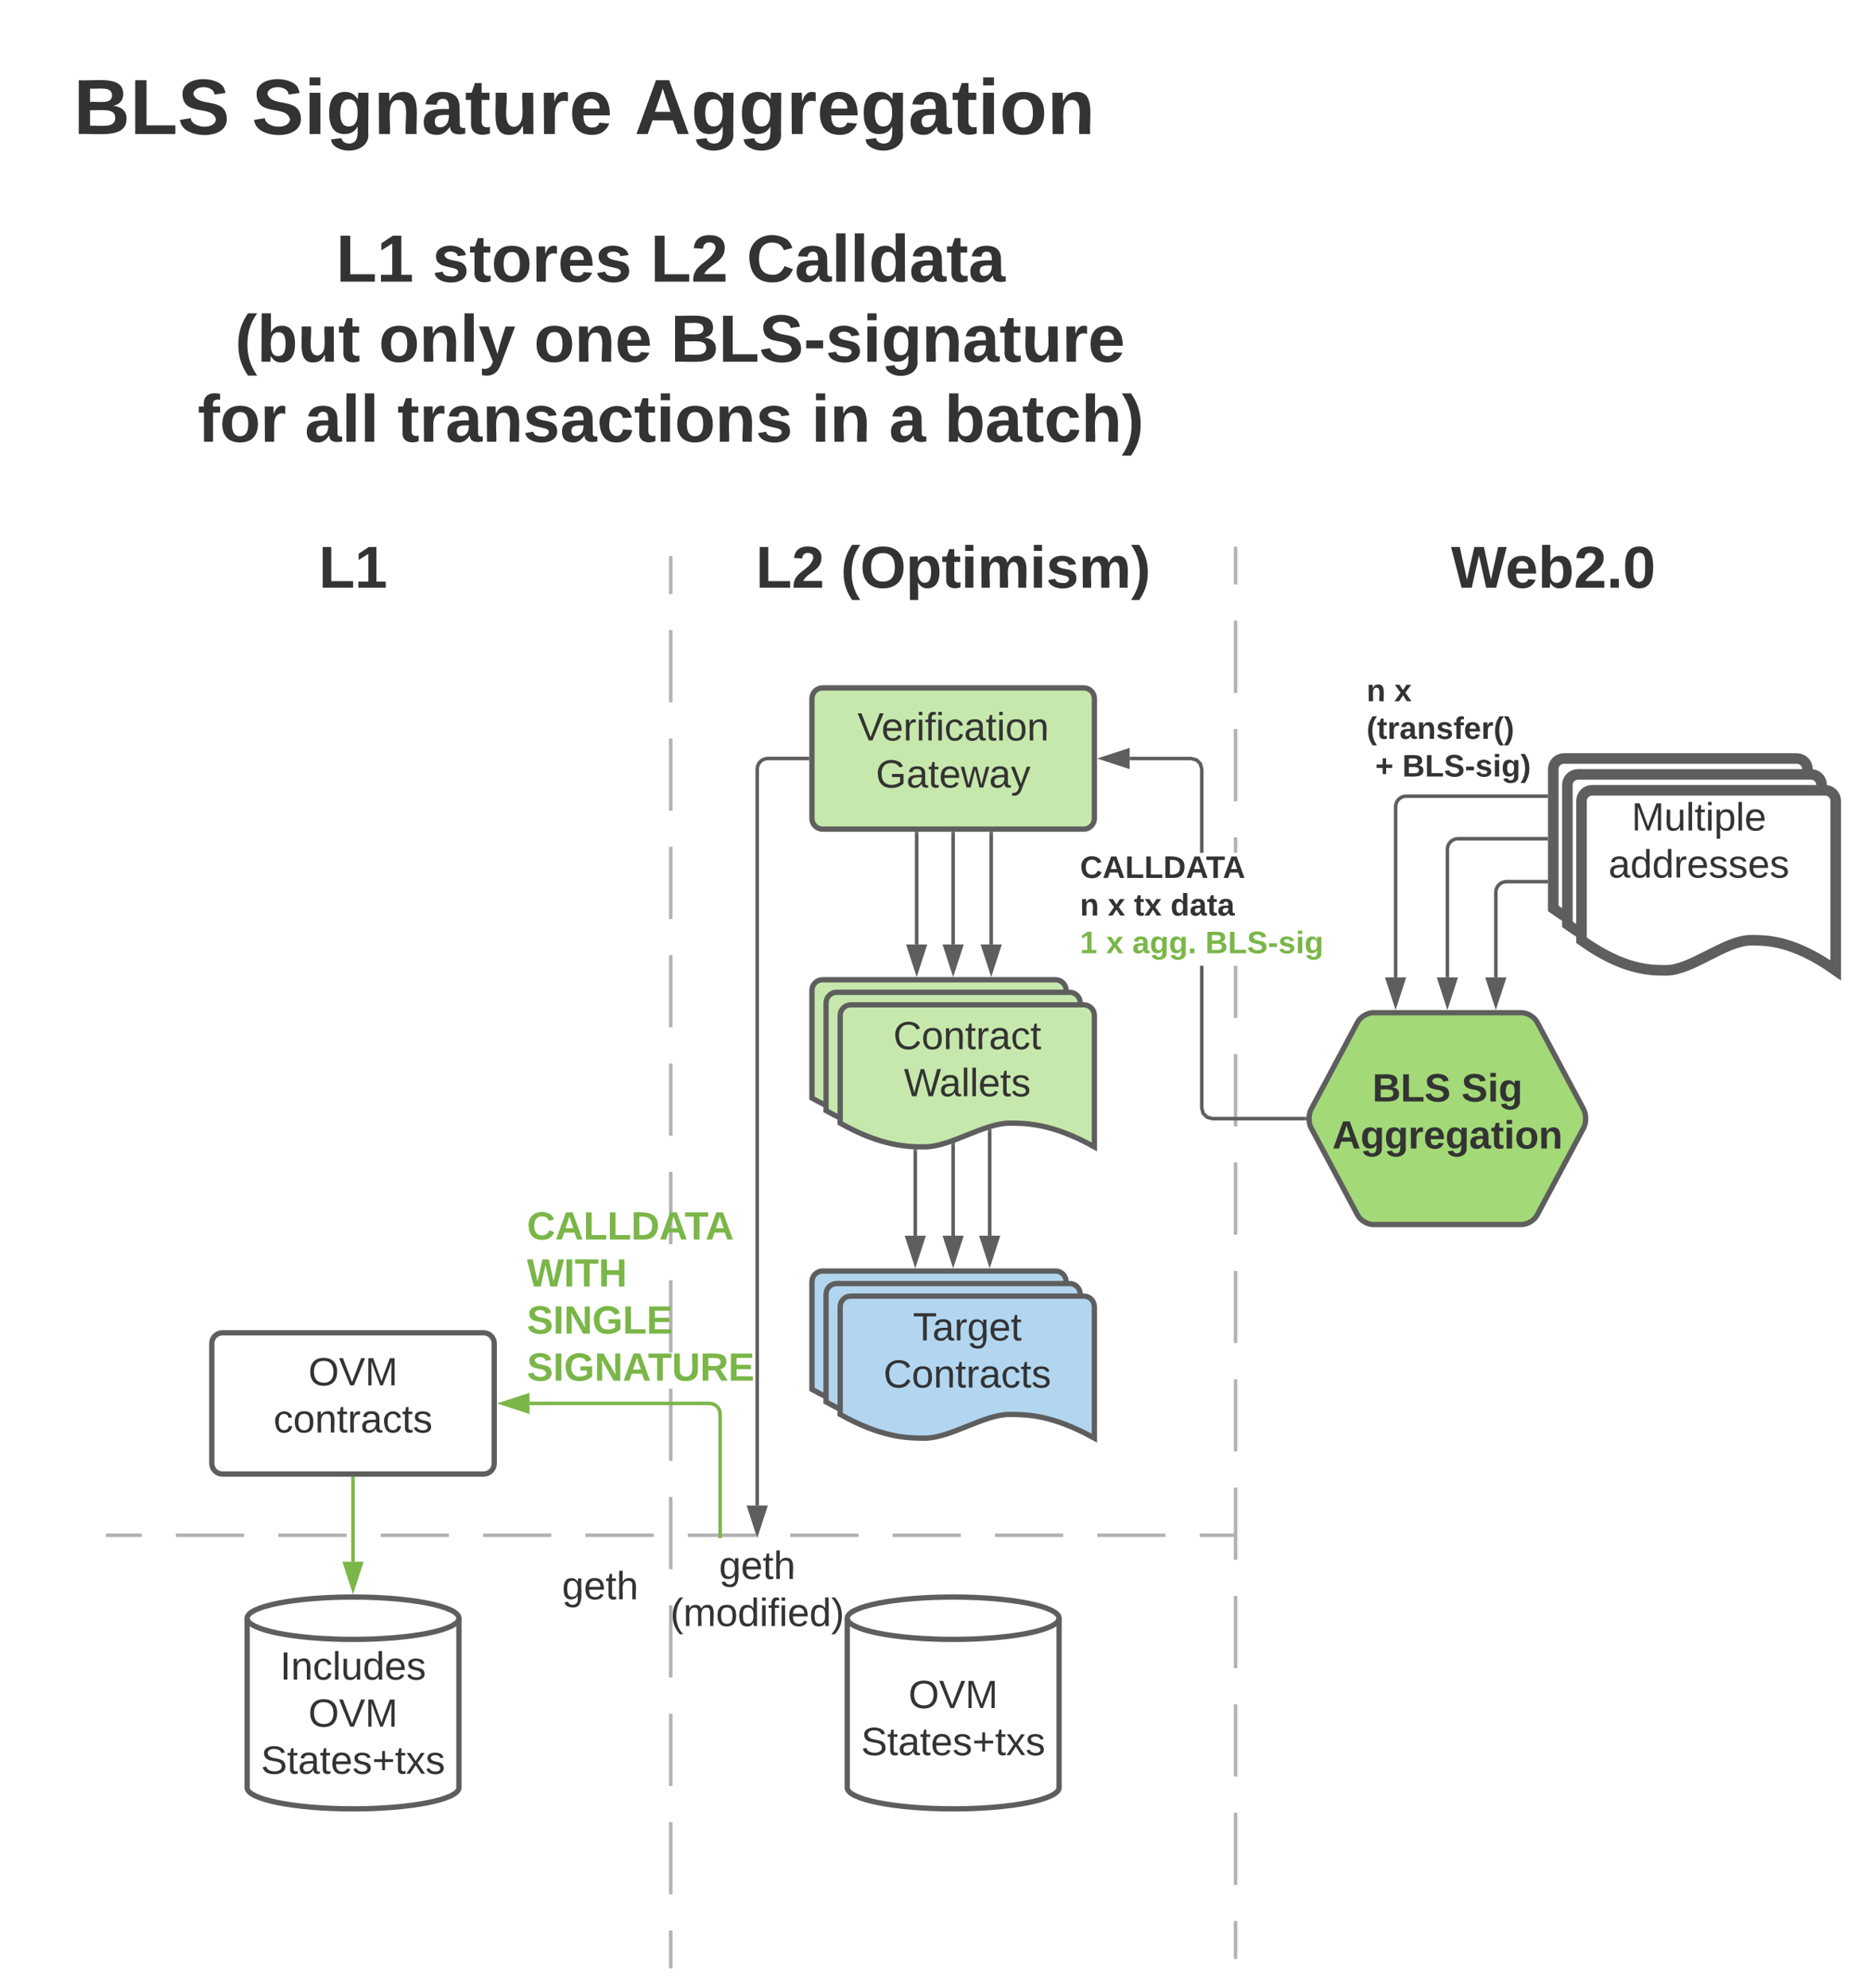 <svg xmlns="http://www.w3.org/2000/svg" xmlns:xlink="http://www.w3.org/1999/xlink" xmlns:lucid="lucid" width="1060" height="1126"><g transform="translate(20 20)" lucid:page-tab-id="0_0"><path d="M0 0h1870.87v1322.83H0z" fill="#fff"/><path d="M860 415.67c0-3.32 2.7-6 6-6h132c3.3 0 6 2.68 6 6v96c-24.05-17.04-39.02-17.04-48.1-17.04-14.4 0-33.55 17.04-47.95 17.04-8.93 0-24.05 0-47.95-17.04z" stroke="#5e5e5e" stroke-width="6" fill="#fff"/><path d="M868 424.67c0-3.32 2.7-6 6-6h132c3.3 0 6 2.68 6 6v96c-24.05-17.04-39.02-17.04-48.1-17.04-14.4 0-33.55 17.04-47.95 17.04-8.93 0-24.05 0-47.95-17.04z" stroke="#5e5e5e" stroke-width="6" fill="#fff"/><path d="M876 433.67c0-3.32 2.7-6 6-6h132c3.3 0 6 2.68 6 6v96c-24.05-17.04-39.02-17.04-48.1-17.04-14.4 0-33.55 17.04-47.95 17.04-8.93 0-24.05 0-47.95-17.04z" stroke="#5e5e5e" stroke-width="6" fill="#fff"/><use xlink:href="#a" transform="matrix(1,0,0,1,881,432.667) translate(23.352 17.778)"/><use xlink:href="#b" transform="matrix(1,0,0,1,881,432.667) translate(10.296 44.444)"/><path d="M100 741c0-3.3 2.7-6 6-6h148c3.3 0 6 2.7 6 6v68c0 3.3-2.7 6-6 6H106c-3.3 0-6-2.7-6-6z" stroke="#5e5e5e" stroke-width="3" fill="#fff"/><use xlink:href="#c" transform="matrix(1,0,0,1,112,747) translate(42.722 17.778)"/><use xlink:href="#d" transform="matrix(1,0,0,1,112,747) translate(22.969 44.444)"/><path d="M240 992.67c0 6.62-26.86 12-60 12s-60-5.38-60-12v-96c0-6.63 26.86-12 60-12s60 5.37 60 12z" stroke="#5e5e5e" stroke-width="3" fill="#fff"/><path d="M240 896.67c0 6.62-26.86 12-60 12s-60-5.38-60-12" stroke="#5e5e5e" stroke-width="3" fill="none"/><use xlink:href="#e" transform="matrix(1,0,0,1,125,913.667) translate(13.673 17.778)"/><use xlink:href="#f" transform="matrix(1,0,0,1,125,913.667) translate(29.722 44.444)"/><use xlink:href="#g" transform="matrix(1,0,0,1,125,913.667) translate(2.84 71.111)"/><path d="M60 281c0-3.3 2.7-6 6-6h228c3.3 0 6 2.7 6 6v48c0 3.3-2.7 6-6 6H66c-3.3 0-6-2.7-6-6z" stroke="#000" stroke-opacity="0" stroke-width="3" fill="#fff" fill-opacity="0"/><use xlink:href="#h" transform="matrix(1,0,0,1,65,280) translate(95.602 32.917)"/><path d="M400 281c0-3.3 2.7-6 6-6h228c3.3 0 6 2.7 6 6v48c0 3.3-2.7 6-6 6H406c-3.3 0-6-2.7-6-6z" stroke="#000" stroke-opacity="0" stroke-width="3" fill="#fff" fill-opacity="0"/><use xlink:href="#i" transform="matrix(1,0,0,1,405,280) translate(3.194 32.917)"/><use xlink:href="#j" transform="matrix(1,0,0,1,405,280) translate(51.25 32.917)"/><path d="M360 296v20.46m0 20.46v40.93m0 20.46v40.93m0 20.46v40.92m0 20.46V562m0 20.46v40.92m0 20.47v40.92m0 20.46v40.92m0 20.47v40.92m0 20.46v40.92m0 20.46v40.93m0 20.47v40.92m0 20.45v40.93m0 20.46V1094M360 296.03V295M360 1093.97v1.03" stroke="#b2b2b2" stroke-width="2" fill="none"/><path d="M580 992.67c0 6.62-26.86 12-60 12s-60-5.38-60-12v-96c0-6.63 26.86-12 60-12s60 5.37 60 12z" stroke="#5e5e5e" stroke-width="3" fill="#fff"/><path d="M580 896.67c0 6.62-26.86 12-60 12s-60-5.38-60-12" stroke="#5e5e5e" stroke-width="3" fill="none"/><use xlink:href="#c" transform="matrix(1,0,0,1,465,913.667) translate(29.722 33.903)"/><use xlink:href="#g" transform="matrix(1,0,0,1,465,913.667) translate(2.84 60.569)"/><path d="M280 855.67c0-3.32 2.7-6 6-6h68c3.3 0 6 2.68 6 6V907c0 3.3-2.7 6-6 6h-68c-3.3 0-6-2.7-6-6z" stroke="#000" stroke-opacity="0" stroke-width="3" fill="#fff" fill-opacity="0"/><use xlink:href="#k" transform="matrix(1,0,0,1,285,854.667) translate(13.395 31.278)"/><path d="M369 857.33c0-3.3 2.7-6 6-6h68c3.3 0 6 2.7 6 6v51.34c0 3.3-2.7 6-6 6h-68c-3.3 0-6-2.7-6-6z" stroke="#000" stroke-opacity="0" stroke-width="3" fill="#fff" fill-opacity="0"/><use xlink:href="#l" transform="matrix(1,0,0,1,374,856.333) translate(13.395 18.111)"/><use xlink:href="#m" transform="matrix(1,0,0,1,374,856.333) translate(-14.228 44.778)"/><path d="M41 849.67h19.33m19.34 0h38.66m19.34 0h38.66m19.34 0h38.66m19.34 0h38.66m19.34 0h38.66m19.34 0h38.66m19.34 0h38.66m19.34 0h38.66m19.34 0h38.66m19.34 0h38.66m19.34 0H679M41.03 849.67H40M678.97 849.67H680" stroke="#b2b2b2" stroke-width="2" fill="none"/><path d="M440 375.67c0-3.32 2.7-6 6-6h148c3.3 0 6 2.68 6 6v68c0 3.3-2.7 6-6 6H446c-3.3 0-6-2.7-6-6z" stroke="#5e5e5e" stroke-width="3" fill="#c7e8ac"/><use xlink:href="#n" transform="matrix(1,0,0,1,452,381.667) translate(13.802 17.778)"/><use xlink:href="#o" transform="matrix(1,0,0,1,452,381.667) translate(24.204 44.444)"/><path d="M681 1088.67h-2v-20.46h2zm0-40.93h-2v-40.92h2zm0-61.38h-2v-40.92h2zm0-61.4h-2v-40.9h2zm0-61.37h-2v-40.93h2zm0-61.4h-2V761.3h2zm0-61.38h-2V699.9h2zm0-61.38h-2V638.5h2zm0-61.4h-2v-40.9h2zm0-61.37h-2V527.1h2zm0-93.57h-2v-8.74h2zm0-29.2h-2v-40.93h2zm0-61.4h-2v-40.9h2zm0-61.37h-2v-20.46h2z" fill="#b2b2b2"/><path d="M681 290.7h-2v-1.03h2zM681 1089.67h-2v-1.03h2z" fill="#b2b2b2"/><path d="M749.18 558.96c1.56-2.92 5.5-5.3 8.82-5.3h84c3.3 0 7.26 2.38 8.82 5.3l26.36 49.4c1.56 2.94 1.56 7.68 0 10.6l-26.36 49.4c-1.56 2.94-5.5 5.3-8.82 5.3h-84c-3.3 0-7.26-2.36-8.82-5.3l-26.36-49.4c-1.56-2.92-1.56-7.66 0-10.6z" stroke="#5e5e5e" stroke-width="3" fill="#a3d977"/><use xlink:href="#p" transform="matrix(1,0,0,1,725,558.667) translate(32.505 45.278)"/><use xlink:href="#q" transform="matrix(1,0,0,1,725,558.667) translate(82.999 45.278)"/><use xlink:href="#r" transform="matrix(1,0,0,1,725,558.667) translate(9.789 71.944)"/><path d="M856 431h-79.33c-3.32 0-6 2.7-6 6v96.66" stroke="#5e5e5e" stroke-width="2" fill="none"/><path d="M857 432h-1.03v-2H857z" fill="#5e5e5e"/><path d="M770.67 548.93l-4.64-14.27h9.27z" stroke="#5e5e5e" stroke-width="2" fill="#5e5e5e"/><use xlink:href="#s" transform="matrix(1,0,0,1,754.223,363) translate(0 14.222)"/><use xlink:href="#t" transform="matrix(1,0,0,1,754.223,363) translate(15.753 14.222)"/><use xlink:href="#u" transform="matrix(1,0,0,1,754.223,363) translate(0 35.556)"/><use xlink:href="#v" transform="matrix(1,0,0,1,754.223,363) translate(0 56.889)"/><use xlink:href="#w" transform="matrix(1,0,0,1,754.223,363) translate(4.938 56.889)"/><use xlink:href="#x" transform="matrix(1,0,0,1,754.223,363) translate(20.247 56.889)"/><path d="M856 455.13h-50c-3.3 0-6 2.68-6 6v72.53" stroke="#5e5e5e" stroke-width="2" fill="none"/><path d="M857 456.13h-1.03v-2H857z" fill="#5e5e5e"/><path d="M800 548.93l-4.64-14.27h9.28z" stroke="#5e5e5e" stroke-width="2" fill="#5e5e5e"/><path d="M856 479.43h-22.55c-3.3 0-6 2.68-6 6v48.23" stroke="#5e5e5e" stroke-width="2" fill="none"/><path d="M857 480.43h-1.03v-2H857z" fill="#5e5e5e"/><path d="M827.45 548.93l-4.64-14.27h9.28z" stroke="#5e5e5e" stroke-width="2" fill="#5e5e5e"/><path d="M661.85 607.53l.7 2.65 1.8 1.77 2.63.72h52.22v2h-52.48l-3.42-.93-2.53-2.53-.92-3.4v-80.7h2zM658.4 409.6l2.53 2.52.92 3.4v47.58h-2v-47.3l-.7-2.64-1.8-1.78-2.63-.7H620v-2h34.98z" fill="#5e5e5e"/><path d="M720.15 613.14l.14 1.53h-1.13v-2h1.06zM619 414.3l-14.26-4.63 14.26-4.64z" fill="#5e5e5e"/><path d="M620 415.68l-18.5-6 18.5-6.03zm-12.03-6l10.03 3.25v-6.52z" fill="#5e5e5e"/><use xlink:href="#y" transform="matrix(1,0,0,1,591.862,463.098) translate(0 14.222)"/><use xlink:href="#z" transform="matrix(1,0,0,1,591.862,463.098) translate(0 35.556)"/><use xlink:href="#A" transform="matrix(1,0,0,1,591.862,463.098) translate(15.753 35.556)"/><use xlink:href="#B" transform="matrix(1,0,0,1,591.862,463.098) translate(30.568 35.556)"/><use xlink:href="#C" transform="matrix(1,0,0,1,591.862,463.098) translate(51.259 35.556)"/><use xlink:href="#D" transform="matrix(1,0,0,1,591.862,463.098) translate(0 56.889)"/><use xlink:href="#E" transform="matrix(1,0,0,1,591.862,463.098) translate(14.815 56.889)"/><use xlink:href="#F" transform="matrix(1,0,0,1,591.862,463.098) translate(29.63 56.889)"/><use xlink:href="#G" transform="matrix(1,0,0,1,591.862,463.098) translate(71.012 56.889)"/><path d="M437.5 409.67H415c-3.3 0-6 2.68-6 6v417.16" stroke="#5e5e5e" stroke-width="2" fill="none"/><path d="M438.5 410.67h-1.03v-2h1.03z" fill="#5e5e5e"/><path d="M409 848.1l-4.64-14.27h9.28z" stroke="#5e5e5e" stroke-width="2" fill="#5e5e5e"/><path d="M388 850.33V781c0-3.3-2.7-6-6-6H280" stroke="#7ab648" stroke-width="2" fill="none"/><path d="M389 851.33h-2v-1.02h2z" fill="#7ab648"/><path d="M264.74 775l14.26-4.64v9.28z" stroke="#7ab648" stroke-width="2" fill="#7ab648"/><use xlink:href="#H" transform="matrix(1,0,0,1,278.519,664.333) translate(0 17.778)"/><use xlink:href="#I" transform="matrix(1,0,0,1,278.519,664.333) translate(0 44.444)"/><use xlink:href="#J" transform="matrix(1,0,0,1,278.519,664.333) translate(0 71.111)"/><use xlink:href="#K" transform="matrix(1,0,0,1,278.519,664.333) translate(0 97.778)"/><path d="M180 817.5v47.16" stroke="#7ab648" stroke-width="2" fill="none"/><path d="M181 817.53h-2v-1.03h2z" fill="#7ab648"/><path d="M180 879.93l-4.64-14.27h9.28z" stroke="#7ab648" stroke-width="2" fill="#7ab648"/><path d="M740 281c0-3.3 2.7-6 6-6h228c3.3 0 6 2.7 6 6v48c0 3.3-2.7 6-6 6H746c-3.3 0-6-2.7-6-6z" stroke="#000" stroke-opacity="0" stroke-width="3" fill="#fff" fill-opacity="0"/><use xlink:href="#L" transform="matrix(1,0,0,1,745,280) translate(57.083 32.917)"/><path d="M520 452.17V515" stroke="#5e5e5e" stroke-width="2" fill="none"/><path d="M521 452.2h-2v-1.03h2z" fill="#5e5e5e"/><path d="M520 530.26L515.36 516h9.28z" stroke="#5e5e5e" stroke-width="2" fill="#5e5e5e"/><path d="M520 628.1V680" stroke="#5e5e5e" stroke-width="2" fill="none"/><path d="M521 628.13h-2v-.67l2-.7z" fill="#5e5e5e"/><path d="M520 695.26L515.36 681h9.28z" stroke="#5e5e5e" stroke-width="2" fill="#5e5e5e"/><path d="M440 541c0-3.3 2.7-6 6-6h132c3.3 0 6 2.7 6 6v74.47c-24.05-13.44-39.02-13.44-48.1-13.44-14.4 0-33.55 13.44-47.95 13.44-8.93 0-24.05 0-47.95-13.44z" stroke="#5e5e5e" stroke-width="3" fill="#c7e8ac"/><path d="M448 548.1c0-3.3 2.7-6 6-6h132c3.3 0 6 2.7 6 6v74.47c-24.05-13.44-39.02-13.44-48.1-13.44-14.4 0-33.55 13.44-47.95 13.44-8.93 0-24.05 0-47.95-13.44z" stroke="#5e5e5e" stroke-width="3" fill="#c7e8ac"/><path d="M456 555.2c0-3.3 2.7-6 6-6h132c3.3 0 6 2.7 6 6v74.47c-24.05-13.44-39.02-13.44-48.1-13.44-14.4 0-33.55 13.44-47.95 13.44-8.93 0-24.05 0-47.95-13.44z" stroke="#5e5e5e" stroke-width="3" fill="#c7e8ac"/><g><use xlink:href="#M" transform="matrix(1,0,0,1,461,554.2) translate(25.086 20.111)"/><use xlink:href="#N" transform="matrix(1,0,0,1,461,554.2) translate(31.074 46.778)"/></g><path d="M0 6c0-3.3 2.7-6 6-6h609.17c3.3 0 6 2.7 6 6v79c0 3.3-2.7 6-6 6H6c-3.3 0-6-2.7-6-6z" stroke="#000" stroke-opacity="0" stroke-width="3" fill="#fff" fill-opacity="0"/><g><use xlink:href="#O" transform="matrix(1,0,0,1,5,5) translate(16.679 50.931)"/><use xlink:href="#P" transform="matrix(1,0,0,1,5,5) translate(117.667 50.931)"/><use xlink:href="#Q" transform="matrix(1,0,0,1,5,5) translate(334.457 50.931)"/></g><path d="M80 106c0-3.3 2.7-6 6-6h548c3.3 0 6 2.7 6 6v136.67c0 3.3-2.7 6-6 6H86c-3.3 0-6-2.7-6-6z" stroke="#000" stroke-opacity="0" stroke-width="3" fill="#fff" fill-opacity="0"/><g><use xlink:href="#R" transform="matrix(1,0,0,1,85,105) translate(85.429 34.566)"/><use xlink:href="#S" transform="matrix(1,0,0,1,85,105) translate(139.892 34.566)"/><use xlink:href="#T" transform="matrix(1,0,0,1,85,105) translate(263.509 34.566)"/><use xlink:href="#U" transform="matrix(1,0,0,1,85,105) translate(317.972 34.566)"/><use xlink:href="#V" transform="matrix(1,0,0,1,85,105) translate(17.639 79.899)"/><use xlink:href="#W" transform="matrix(1,0,0,1,85,105) translate(28.133 79.899)"/><use xlink:href="#X" transform="matrix(1,0,0,1,85,105) translate(109.565 79.899)"/><use xlink:href="#Y" transform="matrix(1,0,0,1,85,105) translate(197.503 79.899)"/><use xlink:href="#Z" transform="matrix(1,0,0,1,85,105) translate(274.948 79.899)"/><use xlink:href="#aa" transform="matrix(1,0,0,1,85,105) translate(6.988 125.233)"/><use xlink:href="#ab" transform="matrix(1,0,0,1,85,105) translate(67.642 125.233)"/><use xlink:href="#ac" transform="matrix(1,0,0,1,85,105) translate(120.111 125.233)"/><use xlink:href="#ad" transform="matrix(1,0,0,1,85,105) translate(354.648 125.233)"/><use xlink:href="#ae" transform="matrix(1,0,0,1,85,105) translate(398.617 125.233)"/><use xlink:href="#af" transform="matrix(1,0,0,1,85,105) translate(430.099 125.233)"/></g><path d="M499.34 452.17V515" stroke="#5e5e5e" stroke-width="2" fill="none"/><path d="M500.34 452.2h-2v-1.03h2z" fill="#5e5e5e"/><path d="M499.34 530.26L494.7 516h9.27z" stroke="#5e5e5e" stroke-width="2" fill="#5e5e5e"/><path d="M541.57 452.17V515" stroke="#5e5e5e" stroke-width="2" fill="none"/><path d="M542.57 452.2h-2v-1.03h2z" fill="#5e5e5e"/><path d="M541.57 530.26L536.93 516h9.27z" stroke="#5e5e5e" stroke-width="2" fill="#5e5e5e"/><path d="M498.54 631.94V680" stroke="#5e5e5e" stroke-width="2" fill="none"/><path d="M499.54 630.98v1h-2v-1.08z" fill="#5e5e5e"/><path d="M498.54 695.26L493.9 681h9.28z" stroke="#5e5e5e" stroke-width="2" fill="#5e5e5e"/><path d="M540.7 620.83V680" stroke="#5e5e5e" stroke-width="2" fill="none"/><path d="M541.7 620.85h-2v-.73l.3-.1 1.7-.47z" fill="#5e5e5e"/><path d="M540.7 695.26L536.07 681h9.27z" stroke="#5e5e5e" stroke-width="2" fill="#5e5e5e"/><path d="M440 706c0-3.3 2.7-6 6-6h132c3.3 0 6 2.7 6 6v74.47c-24.05-13.44-39.02-13.44-48.1-13.44-14.4 0-33.55 13.44-47.95 13.44-8.93 0-24.05 0-47.95-13.44z" stroke="#5e5e5e" stroke-width="3" fill="#b2d6ef"/><path d="M448 713.1c0-3.3 2.7-6 6-6h132c3.3 0 6 2.7 6 6v74.47c-24.05-13.44-39.02-13.44-48.1-13.44-14.4 0-33.55 13.44-47.95 13.44-8.93 0-24.05 0-47.95-13.44z" stroke="#5e5e5e" stroke-width="3" fill="#b2d6ef"/><path d="M456 720.2c0-3.3 2.7-6 6-6h132c3.3 0 6 2.7 6 6v74.47c-24.05-13.44-39.02-13.44-48.1-13.44-14.4 0-33.55 13.44-47.95 13.44-8.93 0-24.05 0-47.95-13.44z" stroke="#5e5e5e" stroke-width="3" fill="#b2d6ef"/><g><use xlink:href="#ag" transform="matrix(1,0,0,1,461,719.2) translate(36.198 20.111)"/><use xlink:href="#ah" transform="matrix(1,0,0,1,461,719.2) translate(19.531 46.778)"/></g><defs><path fill="#333" d="M240 0l2-218c-23 76-54 145-80 218h-23L58-218 59 0H30v-248h44l77 211c21-75 51-140 76-211h43V0h-30" id="ai"/><path fill="#333" d="M84 4C-5 8 30-112 23-190h32v120c0 31 7 50 39 49 72-2 45-101 50-169h31l1 190h-30c-1-10 1-25-2-33-11 22-28 36-60 37" id="aj"/><path fill="#333" d="M24 0v-261h32V0H24" id="ak"/><path fill="#333" d="M59-47c-2 24 18 29 38 22v24C64 9 27 4 27-40v-127H5v-23h24l9-43h21v43h35v23H59v120" id="al"/><path fill="#333" d="M24-231v-30h32v30H24zM24 0v-190h32V0H24" id="am"/><path fill="#333" d="M115-194c55 1 70 41 70 98S169 2 115 4C84 4 66-9 55-30l1 105H24l-1-265h31l2 30c10-21 28-34 59-34zm-8 174c40 0 45-34 45-75s-6-73-45-74c-42 0-51 32-51 76 0 43 10 73 51 73" id="an"/><path fill="#333" d="M100-194c63 0 86 42 84 106H49c0 40 14 67 53 68 26 1 43-12 49-29l28 8c-11 28-37 45-77 45C44 4 14-33 15-96c1-61 26-98 85-98zm52 81c6-60-76-77-97-28-3 7-6 17-6 28h103" id="ao"/><g id="a"><use transform="matrix(0.062,0,0,0.062,0,0)" xlink:href="#ai"/><use transform="matrix(0.062,0,0,0.062,18.457,0)" xlink:href="#aj"/><use transform="matrix(0.062,0,0,0.062,30.802,0)" xlink:href="#ak"/><use transform="matrix(0.062,0,0,0.062,35.679,0)" xlink:href="#al"/><use transform="matrix(0.062,0,0,0.062,41.852,0)" xlink:href="#am"/><use transform="matrix(0.062,0,0,0.062,46.728,0)" xlink:href="#an"/><use transform="matrix(0.062,0,0,0.062,59.074,0)" xlink:href="#ak"/><use transform="matrix(0.062,0,0,0.062,63.951,0)" xlink:href="#ao"/></g><path fill="#333" d="M141-36C126-15 110 5 73 4 37 3 15-17 15-53c-1-64 63-63 125-63 3-35-9-54-41-54-24 1-41 7-42 31l-33-3c5-37 33-52 76-52 45 0 72 20 72 64v82c-1 20 7 32 28 27v20c-31 9-61-2-59-35zM48-53c0 20 12 33 32 33 41-3 63-29 60-74-43 2-92-5-92 41" id="ap"/><path fill="#333" d="M85-194c31 0 48 13 60 33l-1-100h32l1 261h-30c-2-10 0-23-3-31C134-8 116 4 85 4 32 4 16-35 15-94c0-66 23-100 70-100zm9 24c-40 0-46 34-46 75 0 40 6 74 45 74 42 0 51-32 51-76 0-42-9-74-50-73" id="aq"/><path fill="#333" d="M114-163C36-179 61-72 57 0H25l-1-190h30c1 12-1 29 2 39 6-27 23-49 58-41v29" id="ar"/><path fill="#333" d="M135-143c-3-34-86-38-87 0 15 53 115 12 119 90S17 21 10-45l28-5c4 36 97 45 98 0-10-56-113-15-118-90-4-57 82-63 122-42 12 7 21 19 24 35" id="as"/><g id="b"><use transform="matrix(0.062,0,0,0.062,0,0)" xlink:href="#ap"/><use transform="matrix(0.062,0,0,0.062,12.346,0)" xlink:href="#aq"/><use transform="matrix(0.062,0,0,0.062,24.691,0)" xlink:href="#aq"/><use transform="matrix(0.062,0,0,0.062,37.037,0)" xlink:href="#ar"/><use transform="matrix(0.062,0,0,0.062,44.383,0)" xlink:href="#ao"/><use transform="matrix(0.062,0,0,0.062,56.728,0)" xlink:href="#as"/><use transform="matrix(0.062,0,0,0.062,67.84,0)" xlink:href="#as"/><use transform="matrix(0.062,0,0,0.062,78.951,0)" xlink:href="#ao"/><use transform="matrix(0.062,0,0,0.062,91.296,0)" xlink:href="#as"/></g><path fill="#333" d="M140-251c81 0 123 46 123 126C263-46 219 4 140 4 59 4 17-45 17-125s42-126 123-126zm0 227c63 0 89-41 89-101s-29-99-89-99c-61 0-89 39-89 99S79-25 140-24" id="at"/><path fill="#333" d="M137 0h-34L2-248h35l83 218 83-218h36" id="au"/><g id="c"><use transform="matrix(0.062,0,0,0.062,0,0)" xlink:href="#at"/><use transform="matrix(0.062,0,0,0.062,17.284,0)" xlink:href="#au"/><use transform="matrix(0.062,0,0,0.062,32.099,0)" xlink:href="#ai"/></g><path fill="#333" d="M96-169c-40 0-48 33-48 73s9 75 48 75c24 0 41-14 43-38l32 2c-6 37-31 61-74 61-59 0-76-41-82-99-10-93 101-131 147-64 4 7 5 14 7 22l-32 3c-4-21-16-35-41-35" id="av"/><path fill="#333" d="M100-194c62-1 85 37 85 99 1 63-27 99-86 99S16-35 15-95c0-66 28-99 85-99zM99-20c44 1 53-31 53-75 0-43-8-75-51-75s-53 32-53 75 10 74 51 75" id="aw"/><path fill="#333" d="M117-194c89-4 53 116 60 194h-32v-121c0-31-8-49-39-48C34-167 62-67 57 0H25l-1-190h30c1 10-1 24 2 32 11-22 29-35 61-36" id="ax"/><g id="d"><use transform="matrix(0.062,0,0,0.062,0,0)" xlink:href="#av"/><use transform="matrix(0.062,0,0,0.062,11.111,0)" xlink:href="#aw"/><use transform="matrix(0.062,0,0,0.062,23.457,0)" xlink:href="#ax"/><use transform="matrix(0.062,0,0,0.062,35.802,0)" xlink:href="#al"/><use transform="matrix(0.062,0,0,0.062,41.975,0)" xlink:href="#ar"/><use transform="matrix(0.062,0,0,0.062,49.321,0)" xlink:href="#ap"/><use transform="matrix(0.062,0,0,0.062,61.667,0)" xlink:href="#av"/><use transform="matrix(0.062,0,0,0.062,72.778,0)" xlink:href="#al"/><use transform="matrix(0.062,0,0,0.062,78.951,0)" xlink:href="#as"/></g><path fill="#333" d="M33 0v-248h34V0H33" id="ay"/><g id="e"><use transform="matrix(0.062,0,0,0.062,0,0)" xlink:href="#ay"/><use transform="matrix(0.062,0,0,0.062,6.173,0)" xlink:href="#ax"/><use transform="matrix(0.062,0,0,0.062,18.519,0)" xlink:href="#av"/><use transform="matrix(0.062,0,0,0.062,29.63,0)" xlink:href="#ak"/><use transform="matrix(0.062,0,0,0.062,34.506,0)" xlink:href="#aj"/><use transform="matrix(0.062,0,0,0.062,46.852,0)" xlink:href="#aq"/><use transform="matrix(0.062,0,0,0.062,59.198,0)" xlink:href="#ao"/><use transform="matrix(0.062,0,0,0.062,71.543,0)" xlink:href="#as"/></g><g id="f"><use transform="matrix(0.062,0,0,0.062,0,0)" xlink:href="#at"/><use transform="matrix(0.062,0,0,0.062,17.284,0)" xlink:href="#au"/><use transform="matrix(0.062,0,0,0.062,32.099,0)" xlink:href="#ai"/></g><path fill="#333" d="M185-189c-5-48-123-54-124 2 14 75 158 14 163 119 3 78-121 87-175 55-17-10-28-26-33-46l33-7c5 56 141 63 141-1 0-78-155-14-162-118-5-82 145-84 179-34 5 7 8 16 11 25" id="az"/><path fill="#333" d="M118-107v75H92v-75H18v-26h74v-75h26v75h74v26h-74" id="aA"/><path fill="#333" d="M141 0L90-78 38 0H4l68-98-65-92h35l48 74 47-74h35l-64 92 68 98h-35" id="aB"/><g id="g"><use transform="matrix(0.062,0,0,0.062,0,0)" xlink:href="#az"/><use transform="matrix(0.062,0,0,0.062,14.815,0)" xlink:href="#al"/><use transform="matrix(0.062,0,0,0.062,20.988,0)" xlink:href="#ap"/><use transform="matrix(0.062,0,0,0.062,33.333,0)" xlink:href="#al"/><use transform="matrix(0.062,0,0,0.062,39.506,0)" xlink:href="#ao"/><use transform="matrix(0.062,0,0,0.062,51.852,0)" xlink:href="#as"/><use transform="matrix(0.062,0,0,0.062,62.963,0)" xlink:href="#aA"/><use transform="matrix(0.062,0,0,0.062,75.926,0)" xlink:href="#al"/><use transform="matrix(0.062,0,0,0.062,82.099,0)" xlink:href="#aB"/><use transform="matrix(0.062,0,0,0.062,93.21,0)" xlink:href="#as"/></g><path fill="#333" d="M24 0v-248h52v208h133V0H24" id="aC"/><path fill="#333" d="M23 0v-37h61v-169l-59 37v-38l62-41h46v211h57V0H23" id="aD"/><g id="h"><use transform="matrix(0.093,0,0,0.093,0,0)" xlink:href="#aC"/><use transform="matrix(0.093,0,0,0.093,20.278,0)" xlink:href="#aD"/></g><path fill="#333" d="M182-182c0 78-84 86-111 141h115V0H12c-6-101 99-100 120-180 1-22-12-31-33-32-23 0-32 14-35 34l-49-3c5-45 32-70 84-70 51 0 83 22 83 69" id="aE"/><g id="i"><use transform="matrix(0.093,0,0,0.093,0,0)" xlink:href="#aC"/><use transform="matrix(0.093,0,0,0.093,20.278,0)" xlink:href="#aE"/></g><path fill="#333" d="M67-93c0 74 22 123 53 168H70C40 30 18-18 18-93s22-123 52-168h50c-32 44-53 94-53 168" id="aF"/><path fill="#333" d="M140-251c80 0 125 45 125 126S219 4 139 4C58 4 15-44 15-125s44-126 125-126zm-1 214c52 0 73-35 73-88 0-50-21-86-72-86-52 0-73 35-73 86s22 88 72 88" id="aG"/><path fill="#333" d="M135-194c53 0 70 44 70 98 0 56-19 98-73 100-31 1-45-17-59-34 3 33 2 69 2 105H25l-1-265h48c2 10 0 23 3 31 11-24 29-35 60-35zM114-30c33 0 39-31 40-66 0-38-9-64-40-64-56 0-55 130 0 130" id="aH"/><path fill="#333" d="M115-3C79 11 28 4 28-45v-112H4v-33h27l15-45h31v45h36v33H77v99c-1 23 16 31 38 25v30" id="aI"/><path fill="#333" d="M25-224v-37h50v37H25zM25 0v-190h50V0H25" id="aJ"/><path fill="#333" d="M220-157c-53 9-28 100-34 157h-49v-107c1-27-5-49-29-50C55-147 81-57 75 0H25l-1-190h47c2 12-1 28 3 38 10-53 101-56 108 0 13-22 24-43 59-42 82 1 51 116 57 194h-49v-107c-1-25-5-48-29-50" id="aK"/><path fill="#333" d="M137-138c1-29-70-34-71-4 15 46 118 7 119 86 1 83-164 76-172 9l43-7c4 19 20 25 44 25 33 8 57-30 24-41C81-84 22-81 20-136c-2-80 154-74 161-7" id="aL"/><path fill="#333" d="M102-93c0 74-22 123-52 168H0C30 29 54-18 53-93c0-74-22-123-53-168h50c30 45 52 94 52 168" id="aM"/><g id="j"><use transform="matrix(0.093,0,0,0.093,0,0)" xlink:href="#aF"/><use transform="matrix(0.093,0,0,0.093,11.019,0)" xlink:href="#aG"/><use transform="matrix(0.093,0,0,0.093,36.944,0)" xlink:href="#aH"/><use transform="matrix(0.093,0,0,0.093,57.222,0)" xlink:href="#aI"/><use transform="matrix(0.093,0,0,0.093,68.241,0)" xlink:href="#aJ"/><use transform="matrix(0.093,0,0,0.093,77.5,0)" xlink:href="#aK"/><use transform="matrix(0.093,0,0,0.093,107.13,0)" xlink:href="#aJ"/><use transform="matrix(0.093,0,0,0.093,116.389,0)" xlink:href="#aL"/><use transform="matrix(0.093,0,0,0.093,134.907,0)" xlink:href="#aK"/><use transform="matrix(0.093,0,0,0.093,164.537,0)" xlink:href="#aM"/></g><path fill="#333" d="M177-190C167-65 218 103 67 71c-23-6-38-20-44-43l32-5c15 47 100 32 89-28v-30C133-14 115 1 83 1 29 1 15-40 15-95c0-56 16-97 71-98 29-1 48 16 59 35 1-10 0-23 2-32h30zM94-22c36 0 50-32 50-73 0-42-14-75-50-75-39 0-46 34-46 75s6 73 46 73" id="aN"/><path fill="#333" d="M106-169C34-169 62-67 57 0H25v-261h32l-1 103c12-21 28-36 61-36 89 0 53 116 60 194h-32v-121c2-32-8-49-39-48" id="aO"/><g id="k"><use transform="matrix(0.062,0,0,0.062,0,0)" xlink:href="#aN"/><use transform="matrix(0.062,0,0,0.062,12.346,0)" xlink:href="#ao"/><use transform="matrix(0.062,0,0,0.062,24.691,0)" xlink:href="#al"/><use transform="matrix(0.062,0,0,0.062,30.864,0)" xlink:href="#aO"/></g><g id="l"><use transform="matrix(0.062,0,0,0.062,0,0)" xlink:href="#aN"/><use transform="matrix(0.062,0,0,0.062,12.346,0)" xlink:href="#ao"/><use transform="matrix(0.062,0,0,0.062,24.691,0)" xlink:href="#al"/><use transform="matrix(0.062,0,0,0.062,30.864,0)" xlink:href="#aO"/></g><path fill="#333" d="M87 75C49 33 22-17 22-94c0-76 28-126 65-167h31c-38 41-64 92-64 168S80 34 118 75H87" id="aP"/><path fill="#333" d="M210-169c-67 3-38 105-44 169h-31v-121c0-29-5-50-35-48C34-165 62-65 56 0H25l-1-190h30c1 10-1 24 2 32 10-44 99-50 107 0 11-21 27-35 58-36 85-2 47 119 55 194h-31v-121c0-29-5-49-35-48" id="aQ"/><path fill="#333" d="M101-234c-31-9-42 10-38 44h38v23H63V0H32v-167H5v-23h27c-7-52 17-82 69-68v24" id="aR"/><path fill="#333" d="M33-261c38 41 65 92 65 168S71 34 33 75H2C39 34 66-17 66-93S39-220 2-261h31" id="aS"/><g id="m"><use transform="matrix(0.062,0,0,0.062,0,0)" xlink:href="#aP"/><use transform="matrix(0.062,0,0,0.062,7.346,0)" xlink:href="#aQ"/><use transform="matrix(0.062,0,0,0.062,25.802,0)" xlink:href="#aw"/><use transform="matrix(0.062,0,0,0.062,38.148,0)" xlink:href="#aq"/><use transform="matrix(0.062,0,0,0.062,50.494,0)" xlink:href="#am"/><use transform="matrix(0.062,0,0,0.062,55.37,0)" xlink:href="#aR"/><use transform="matrix(0.062,0,0,0.062,61.543,0)" xlink:href="#am"/><use transform="matrix(0.062,0,0,0.062,66.42,0)" xlink:href="#ao"/><use transform="matrix(0.062,0,0,0.062,78.765,0)" xlink:href="#aq"/><use transform="matrix(0.062,0,0,0.062,91.111,0)" xlink:href="#aS"/></g><g id="n"><use transform="matrix(0.062,0,0,0.062,0,0)" xlink:href="#au"/><use transform="matrix(0.062,0,0,0.062,13.58,0)" xlink:href="#ao"/><use transform="matrix(0.062,0,0,0.062,25.926,0)" xlink:href="#ar"/><use transform="matrix(0.062,0,0,0.062,33.272,0)" xlink:href="#am"/><use transform="matrix(0.062,0,0,0.062,38.148,0)" xlink:href="#aR"/><use transform="matrix(0.062,0,0,0.062,44.321,0)" xlink:href="#am"/><use transform="matrix(0.062,0,0,0.062,49.198,0)" xlink:href="#av"/><use transform="matrix(0.062,0,0,0.062,60.309,0)" xlink:href="#ap"/><use transform="matrix(0.062,0,0,0.062,72.654,0)" xlink:href="#al"/><use transform="matrix(0.062,0,0,0.062,78.827,0)" xlink:href="#am"/><use transform="matrix(0.062,0,0,0.062,83.704,0)" xlink:href="#aw"/><use transform="matrix(0.062,0,0,0.062,96.049,0)" xlink:href="#ax"/></g><path fill="#333" d="M143 4C61 4 22-44 18-125c-5-107 100-154 193-111 17 8 29 25 37 43l-32 9c-13-25-37-40-76-40-61 0-88 39-88 99 0 61 29 100 91 101 35 0 62-11 79-27v-45h-74v-28h105v86C228-13 192 4 143 4" id="aT"/><path fill="#333" d="M206 0h-36l-40-164L89 0H53L-1-190h32L70-26l43-164h34l41 164 42-164h31" id="aU"/><path fill="#333" d="M179-190L93 31C79 59 56 82 12 73V49c39 6 53-20 64-50L1-190h34L92-34l54-156h33" id="aV"/><g id="o"><use transform="matrix(0.062,0,0,0.062,0,0)" xlink:href="#aT"/><use transform="matrix(0.062,0,0,0.062,17.284,0)" xlink:href="#ap"/><use transform="matrix(0.062,0,0,0.062,29.63,0)" xlink:href="#al"/><use transform="matrix(0.062,0,0,0.062,35.802,0)" xlink:href="#ao"/><use transform="matrix(0.062,0,0,0.062,48.148,0)" xlink:href="#aU"/><use transform="matrix(0.062,0,0,0.062,64.136,0)" xlink:href="#ap"/><use transform="matrix(0.062,0,0,0.062,76.481,0)" xlink:href="#aV"/></g><path fill="#333" d="M182-130c37 4 62 22 62 59C244 23 116-4 24 0v-248c84 5 203-23 205 63 0 31-19 50-47 55zM76-148c40-3 101 13 101-30 0-44-60-28-101-31v61zm0 110c48-3 116 14 116-37 0-48-69-32-116-35v72" id="aW"/><path fill="#333" d="M169-182c-1-43-94-46-97-3 18 66 151 10 154 114 3 95-165 93-204 36-6-8-10-19-12-30l50-8c3 46 112 56 116 5-17-69-150-10-154-114-4-87 153-88 188-35 5 8 8 18 10 28" id="aX"/><g id="p"><use transform="matrix(0.062,0,0,0.062,0,0)" xlink:href="#aW"/><use transform="matrix(0.062,0,0,0.062,15.988,0)" xlink:href="#aC"/><use transform="matrix(0.062,0,0,0.062,29.506,0)" xlink:href="#aX"/></g><path fill="#333" d="M195-6C206 82 75 100 31 46c-4-6-6-13-8-21l49-6c3 16 16 24 34 25 40 0 42-37 40-79-11 22-30 35-61 35-53 0-70-43-70-97 0-56 18-96 73-97 30 0 46 14 59 34l2-30h47zm-90-29c32 0 41-27 41-63 0-35-9-62-40-62-32 0-39 29-40 63 0 36 9 62 39 62" id="aY"/><g id="q"><use transform="matrix(0.062,0,0,0.062,0,0)" xlink:href="#aX"/><use transform="matrix(0.062,0,0,0.062,14.815,0)" xlink:href="#aJ"/><use transform="matrix(0.062,0,0,0.062,20.988,0)" xlink:href="#aY"/></g><path fill="#333" d="M199 0l-22-63H83L61 0H9l90-248h61L250 0h-51zm-33-102l-36-108c-10 38-24 72-36 108h72" id="aZ"/><path fill="#333" d="M135-150c-39-12-60 13-60 57V0H25l-1-190h47c2 13-1 29 3 40 6-28 27-53 61-41v41" id="ba"/><path fill="#333" d="M185-48c-13 30-37 53-82 52C43 2 14-33 14-96s30-98 90-98c62 0 83 45 84 108H66c0 31 8 55 39 56 18 0 30-7 34-22zm-45-69c5-46-57-63-70-21-2 6-4 13-4 21h74" id="bb"/><path fill="#333" d="M133-34C117-15 103 5 69 4 32 3 11-16 11-54c-1-60 55-63 116-61 1-26-3-47-28-47-18 1-26 9-28 27l-52-2c7-38 36-58 82-57s74 22 75 68l1 82c-1 14 12 18 25 15v27c-30 8-71 5-69-32zm-48 3c29 0 43-24 42-57-32 0-66-3-65 30 0 17 8 27 23 27" id="bc"/><path fill="#333" d="M110-194c64 0 96 36 96 99 0 64-35 99-97 99-61 0-95-36-95-99 0-62 34-99 96-99zm-1 164c35 0 45-28 45-65 0-40-10-65-43-65-34 0-45 26-45 65 0 36 10 65 43 65" id="bd"/><path fill="#333" d="M135-194c87-1 58 113 63 194h-50c-7-57 23-157-34-157-59 0-34 97-39 157H25l-1-190h47c2 12-1 28 3 38 12-26 28-41 61-42" id="be"/><g id="r"><use transform="matrix(0.062,0,0,0.062,0,0)" xlink:href="#aZ"/><use transform="matrix(0.062,0,0,0.062,15.988,0)" xlink:href="#aY"/><use transform="matrix(0.062,0,0,0.062,29.506,0)" xlink:href="#aY"/><use transform="matrix(0.062,0,0,0.062,43.025,0)" xlink:href="#ba"/><use transform="matrix(0.062,0,0,0.062,51.667,0)" xlink:href="#bb"/><use transform="matrix(0.062,0,0,0.062,64.012,0)" xlink:href="#aY"/><use transform="matrix(0.062,0,0,0.062,77.531,0)" xlink:href="#bc"/><use transform="matrix(0.062,0,0,0.062,89.877,0)" xlink:href="#aI"/><use transform="matrix(0.062,0,0,0.062,97.222,0)" xlink:href="#aJ"/><use transform="matrix(0.062,0,0,0.062,103.395,0)" xlink:href="#bd"/><use transform="matrix(0.062,0,0,0.062,116.914,0)" xlink:href="#be"/></g><use transform="matrix(0.049,0,0,0.049,0,0)" xlink:href="#be" id="s"/><path fill="#333" d="M144 0l-44-69L55 0H2l70-98-66-92h53l41 62 40-62h54l-67 91 71 99h-54" id="bf"/><use transform="matrix(0.049,0,0,0.049,0,0)" xlink:href="#bf" id="t"/><path fill="#333" d="M121-226c-27-7-43 5-38 36h38v33H83V0H34v-157H6v-33h28c-9-59 32-81 87-68v32" id="bg"/><g id="u"><use transform="matrix(0.049,0,0,0.049,0,0)" xlink:href="#aF"/><use transform="matrix(0.049,0,0,0.049,5.877,0)" xlink:href="#aI"/><use transform="matrix(0.049,0,0,0.049,11.753,0)" xlink:href="#ba"/><use transform="matrix(0.049,0,0,0.049,18.667,0)" xlink:href="#bc"/><use transform="matrix(0.049,0,0,0.049,28.543,0)" xlink:href="#be"/><use transform="matrix(0.049,0,0,0.049,39.358,0)" xlink:href="#aL"/><use transform="matrix(0.049,0,0,0.049,49.235,0)" xlink:href="#bg"/><use transform="matrix(0.049,0,0,0.049,55.111,0)" xlink:href="#bb"/><use transform="matrix(0.049,0,0,0.049,64.988,0)" xlink:href="#ba"/><use transform="matrix(0.049,0,0,0.049,71.901,0)" xlink:href="#aF"/><use transform="matrix(0.049,0,0,0.049,77.778,0)" xlink:href="#aM"/></g><path fill="#333" d="M125-100v72H85v-72H15v-39h70v-72h40v72h71v39h-71" id="bh"/><use transform="matrix(0.049,0,0,0.049,0,0)" xlink:href="#bh" id="w"/><path fill="#333" d="M14-72v-43h91v43H14" id="bi"/><g id="x"><use transform="matrix(0.049,0,0,0.049,0,0)" xlink:href="#aW"/><use transform="matrix(0.049,0,0,0.049,12.79,0)" xlink:href="#aC"/><use transform="matrix(0.049,0,0,0.049,23.605,0)" xlink:href="#aX"/><use transform="matrix(0.049,0,0,0.049,35.457,0)" xlink:href="#bi"/><use transform="matrix(0.049,0,0,0.049,41.333,0)" xlink:href="#aL"/><use transform="matrix(0.049,0,0,0.049,51.21,0)" xlink:href="#aJ"/><use transform="matrix(0.049,0,0,0.049,56.148,0)" xlink:href="#aY"/><use transform="matrix(0.049,0,0,0.049,66.963,0)" xlink:href="#aM"/></g><path fill="#333" d="M67-125c0 53 21 87 73 88 37 1 54-22 65-47l45 17C233-25 199 4 140 4 58 4 20-42 15-125 8-235 124-281 211-232c18 10 29 29 36 50l-46 12c-8-25-30-41-62-41-52 0-71 34-72 86" id="bj"/><path fill="#333" d="M24-248c120-7 223 5 221 122C244-46 201 0 124 0H24v-248zM76-40c74 7 117-18 117-86 0-67-45-88-117-82v168" id="bk"/><path fill="#333" d="M136-208V0H84v-208H4v-40h212v40h-80" id="bl"/><g id="y"><use transform="matrix(0.049,0,0,0.049,0,0)" xlink:href="#bj"/><use transform="matrix(0.049,0,0,0.049,12.79,0)" xlink:href="#aZ"/><use transform="matrix(0.049,0,0,0.049,25.58,0)" xlink:href="#aC"/><use transform="matrix(0.049,0,0,0.049,36.395,0)" xlink:href="#aC"/><use transform="matrix(0.049,0,0,0.049,47.21,0)" xlink:href="#bk"/><use transform="matrix(0.049,0,0,0.049,60,0)" xlink:href="#aZ"/><use transform="matrix(0.049,0,0,0.049,71.457,0)" xlink:href="#bl"/><use transform="matrix(0.049,0,0,0.049,80.938,0)" xlink:href="#aZ"/></g><use transform="matrix(0.049,0,0,0.049,0,0)" xlink:href="#be" id="z"/><use transform="matrix(0.049,0,0,0.049,0,0)" xlink:href="#bf" id="A"/><g id="B"><use transform="matrix(0.049,0,0,0.049,0,0)" xlink:href="#aI"/><use transform="matrix(0.049,0,0,0.049,5.877,0)" xlink:href="#bf"/></g><path fill="#333" d="M88-194c31-1 46 15 58 34l-1-101h50l1 261h-48c-2-10 0-23-3-31C134-8 116 4 84 4 32 4 16-41 15-95c0-56 19-97 73-99zm17 164c33 0 40-30 41-66 1-37-9-64-41-64s-38 30-39 65c0 43 13 65 39 65" id="bm"/><g id="C"><use transform="matrix(0.049,0,0,0.049,0,0)" xlink:href="#bm"/><use transform="matrix(0.049,0,0,0.049,10.815,0)" xlink:href="#bc"/><use transform="matrix(0.049,0,0,0.049,20.691,0)" xlink:href="#aI"/><use transform="matrix(0.049,0,0,0.049,26.568,0)" xlink:href="#bc"/></g><path fill="#7ab648" d="M23 0v-37h61v-169l-59 37v-38l62-41h46v211h57V0H23" id="bn"/><use transform="matrix(0.049,0,0,0.049,0,0)" xlink:href="#bn" id="D"/><path fill="#7ab648" d="M144 0l-44-69L55 0H2l70-98-66-92h53l41 62 40-62h54l-67 91 71 99h-54" id="bo"/><use transform="matrix(0.049,0,0,0.049,0,0)" xlink:href="#bo" id="E"/><path fill="#7ab648" d="M133-34C117-15 103 5 69 4 32 3 11-16 11-54c-1-60 55-63 116-61 1-26-3-47-28-47-18 1-26 9-28 27l-52-2c7-38 36-58 82-57s74 22 75 68l1 82c-1 14 12 18 25 15v27c-30 8-71 5-69-32zm-48 3c29 0 43-24 42-57-32 0-66-3-65 30 0 17 8 27 23 27" id="bp"/><path fill="#7ab648" d="M195-6C206 82 75 100 31 46c-4-6-6-13-8-21l49-6c3 16 16 24 34 25 40 0 42-37 40-79-11 22-30 35-61 35-53 0-70-43-70-97 0-56 18-96 73-97 30 0 46 14 59 34l2-30h47zm-90-29c32 0 41-27 41-63 0-35-9-62-40-62-32 0-39 29-40 63 0 36 9 62 39 62" id="bq"/><path fill="#7ab648" d="M24 0v-54h51V0H24" id="br"/><g id="F"><use transform="matrix(0.049,0,0,0.049,0,0)" xlink:href="#bp"/><use transform="matrix(0.049,0,0,0.049,9.877,0)" xlink:href="#bq"/><use transform="matrix(0.049,0,0,0.049,20.691,0)" xlink:href="#bq"/><use transform="matrix(0.049,0,0,0.049,31.506,0)" xlink:href="#br"/></g><path fill="#7ab648" d="M182-130c37 4 62 22 62 59C244 23 116-4 24 0v-248c84 5 203-23 205 63 0 31-19 50-47 55zM76-148c40-3 101 13 101-30 0-44-60-28-101-31v61zm0 110c48-3 116 14 116-37 0-48-69-32-116-35v72" id="bs"/><path fill="#7ab648" d="M24 0v-248h52v208h133V0H24" id="bt"/><path fill="#7ab648" d="M169-182c-1-43-94-46-97-3 18 66 151 10 154 114 3 95-165 93-204 36-6-8-10-19-12-30l50-8c3 46 112 56 116 5-17-69-150-10-154-114-4-87 153-88 188-35 5 8 8 18 10 28" id="bu"/><path fill="#7ab648" d="M14-72v-43h91v43H14" id="bv"/><path fill="#7ab648" d="M137-138c1-29-70-34-71-4 15 46 118 7 119 86 1 83-164 76-172 9l43-7c4 19 20 25 44 25 33 8 57-30 24-41C81-84 22-81 20-136c-2-80 154-74 161-7" id="bw"/><path fill="#7ab648" d="M25-224v-37h50v37H25zM25 0v-190h50V0H25" id="bx"/><g id="G"><use transform="matrix(0.049,0,0,0.049,0,0)" xlink:href="#bs"/><use transform="matrix(0.049,0,0,0.049,12.79,0)" xlink:href="#bt"/><use transform="matrix(0.049,0,0,0.049,23.605,0)" xlink:href="#bu"/><use transform="matrix(0.049,0,0,0.049,35.457,0)" xlink:href="#bv"/><use transform="matrix(0.049,0,0,0.049,41.333,0)" xlink:href="#bw"/><use transform="matrix(0.049,0,0,0.049,51.21,0)" xlink:href="#bx"/><use transform="matrix(0.049,0,0,0.049,56.148,0)" xlink:href="#bq"/></g><path fill="#7ab648" d="M67-125c0 53 21 87 73 88 37 1 54-22 65-47l45 17C233-25 199 4 140 4 58 4 20-42 15-125 8-235 124-281 211-232c18 10 29 29 36 50l-46 12c-8-25-30-41-62-41-52 0-71 34-72 86" id="by"/><path fill="#7ab648" d="M199 0l-22-63H83L61 0H9l90-248h61L250 0h-51zm-33-102l-36-108c-10 38-24 72-36 108h72" id="bz"/><path fill="#7ab648" d="M24-248c120-7 223 5 221 122C244-46 201 0 124 0H24v-248zM76-40c74 7 117-18 117-86 0-67-45-88-117-82v168" id="bA"/><path fill="#7ab648" d="M136-208V0H84v-208H4v-40h212v40h-80" id="bB"/><g id="H"><use transform="matrix(0.062,0,0,0.062,0,0)" xlink:href="#by"/><use transform="matrix(0.062,0,0,0.062,15.988,0)" xlink:href="#bz"/><use transform="matrix(0.062,0,0,0.062,31.975,0)" xlink:href="#bt"/><use transform="matrix(0.062,0,0,0.062,45.494,0)" xlink:href="#bt"/><use transform="matrix(0.062,0,0,0.062,59.012,0)" xlink:href="#bA"/><use transform="matrix(0.062,0,0,0.062,75,0)" xlink:href="#bz"/><use transform="matrix(0.062,0,0,0.062,89.321,0)" xlink:href="#bB"/><use transform="matrix(0.062,0,0,0.062,101.173,0)" xlink:href="#bz"/></g><path fill="#7ab648" d="M275 0h-61l-44-196L126 0H64L0-248h53L97-49l45-199h58l43 199 44-199h52" id="bC"/><path fill="#7ab648" d="M24 0v-248h52V0H24" id="bD"/><path fill="#7ab648" d="M186 0v-106H76V0H24v-248h52v99h110v-99h50V0h-50" id="bE"/><g id="I"><use transform="matrix(0.062,0,0,0.062,0,0)" xlink:href="#bC"/><use transform="matrix(0.062,0,0,0.062,20.926,0)" xlink:href="#bD"/><use transform="matrix(0.062,0,0,0.062,27.099,0)" xlink:href="#bB"/><use transform="matrix(0.062,0,0,0.062,40.617,0)" xlink:href="#bE"/></g><path fill="#7ab648" d="M175 0L67-191c6 58 2 128 3 191H24v-248h59L193-55c-6-58-2-129-3-193h46V0h-61" id="bF"/><path fill="#7ab648" d="M67-125c0 54 23 88 75 88 28 0 53-7 68-21v-34h-60v-39h108v91C232-14 192 4 140 4 58 4 20-42 15-125 8-236 126-280 215-234c19 10 29 26 37 47l-47 15c-11-23-29-39-63-39-53 1-75 33-75 86" id="bG"/><path fill="#7ab648" d="M24 0v-248h195v40H76v63h132v40H76v65h150V0H24" id="bH"/><g id="J"><use transform="matrix(0.062,0,0,0.062,0,0)" xlink:href="#bu"/><use transform="matrix(0.062,0,0,0.062,14.815,0)" xlink:href="#bD"/><use transform="matrix(0.062,0,0,0.062,20.988,0)" xlink:href="#bF"/><use transform="matrix(0.062,0,0,0.062,36.975,0)" xlink:href="#bG"/><use transform="matrix(0.062,0,0,0.062,54.259,0)" xlink:href="#bt"/><use transform="matrix(0.062,0,0,0.062,67.778,0)" xlink:href="#bH"/></g><path fill="#7ab648" d="M238-95c0 69-44 99-111 99C63 4 22-25 22-93v-155h51v151c-1 38 19 59 55 60 90 1 49-130 58-211h52v153" id="bI"/><path fill="#7ab648" d="M240-174c0 40-23 61-54 70L253 0h-59l-57-94H76V0H24v-248c93 4 217-23 216 74zM76-134c48-2 112 12 112-38 0-48-66-32-112-35v73" id="bJ"/><g id="K"><use transform="matrix(0.062,0,0,0.062,0,0)" xlink:href="#bu"/><use transform="matrix(0.062,0,0,0.062,14.815,0)" xlink:href="#bD"/><use transform="matrix(0.062,0,0,0.062,20.988,0)" xlink:href="#bG"/><use transform="matrix(0.062,0,0,0.062,38.272,0)" xlink:href="#bF"/><use transform="matrix(0.062,0,0,0.062,54.259,0)" xlink:href="#bz"/><use transform="matrix(0.062,0,0,0.062,68.58,0)" xlink:href="#bB"/><use transform="matrix(0.062,0,0,0.062,82.099,0)" xlink:href="#bI"/><use transform="matrix(0.062,0,0,0.062,98.086,0)" xlink:href="#bJ"/><use transform="matrix(0.062,0,0,0.062,114.074,0)" xlink:href="#bH"/></g><path fill="#333" d="M275 0h-61l-44-196L126 0H64L0-248h53L97-49l45-199h58l43 199 44-199h52" id="bK"/><path fill="#333" d="M135-194c52 0 70 43 70 98 0 56-19 99-73 100-30 1-46-15-58-35L72 0H24l1-261h50v104c11-23 29-37 60-37zM114-30c31 0 40-27 40-66 0-37-7-63-39-63s-41 28-41 65c0 36 8 64 40 64" id="bL"/><path fill="#333" d="M24 0v-54h51V0H24" id="bM"/><path fill="#333" d="M101-251c68 0 84 54 84 127C185-50 166 4 99 4S15-52 14-124c-1-75 17-127 87-127zm-1 216c37-5 36-46 36-89s4-89-36-89c-39 0-36 45-36 89 0 43-3 85 36 89" id="bN"/><g id="L"><use transform="matrix(0.093,0,0,0.093,0,0)" xlink:href="#bK"/><use transform="matrix(0.093,0,0,0.093,30.741,0)" xlink:href="#bb"/><use transform="matrix(0.093,0,0,0.093,49.259,0)" xlink:href="#bL"/><use transform="matrix(0.093,0,0,0.093,69.537,0)" xlink:href="#aE"/><use transform="matrix(0.093,0,0,0.093,88.056,0)" xlink:href="#bM"/><use transform="matrix(0.093,0,0,0.093,97.315,0)" xlink:href="#bN"/></g><path fill="#333" d="M212-179c-10-28-35-45-73-45-59 0-87 40-87 99 0 60 29 101 89 101 43 0 62-24 78-52l27 14C228-24 195 4 139 4 59 4 22-46 18-125c-6-104 99-153 187-111 19 9 31 26 39 46" id="bO"/><g id="M"><use transform="matrix(0.062,0,0,0.062,0,0)" xlink:href="#bO"/><use transform="matrix(0.062,0,0,0.062,15.988,0)" xlink:href="#aw"/><use transform="matrix(0.062,0,0,0.062,28.333,0)" xlink:href="#ax"/><use transform="matrix(0.062,0,0,0.062,40.679,0)" xlink:href="#al"/><use transform="matrix(0.062,0,0,0.062,46.852,0)" xlink:href="#ar"/><use transform="matrix(0.062,0,0,0.062,54.198,0)" xlink:href="#ap"/><use transform="matrix(0.062,0,0,0.062,66.543,0)" xlink:href="#av"/><use transform="matrix(0.062,0,0,0.062,77.654,0)" xlink:href="#al"/></g><path fill="#333" d="M266 0h-40l-56-210L115 0H75L2-248h35L96-30l15-64 43-154h32l59 218 59-218h35" id="bP"/><g id="N"><use transform="matrix(0.062,0,0,0.062,0,0)" xlink:href="#bP"/><use transform="matrix(0.062,0,0,0.062,20.123,0)" xlink:href="#ap"/><use transform="matrix(0.062,0,0,0.062,32.469,0)" xlink:href="#ak"/><use transform="matrix(0.062,0,0,0.062,37.346,0)" xlink:href="#ak"/><use transform="matrix(0.062,0,0,0.062,42.222,0)" xlink:href="#ao"/><use transform="matrix(0.062,0,0,0.062,54.568,0)" xlink:href="#al"/><use transform="matrix(0.062,0,0,0.062,60.741,0)" xlink:href="#as"/></g><g id="O"><use transform="matrix(0.123,0,0,0.123,0,0)" xlink:href="#aW"/><use transform="matrix(0.123,0,0,0.123,31.975,0)" xlink:href="#aC"/><use transform="matrix(0.123,0,0,0.123,59.012,0)" xlink:href="#aX"/></g><path fill="#333" d="M85 4C-2 5 27-109 22-190h50c7 57-23 150 33 157 60-5 35-97 40-157h50l1 190h-47c-2-12 1-28-3-38-12 25-28 42-61 42" id="bQ"/><g id="P"><use transform="matrix(0.123,0,0,0.123,0,0)" xlink:href="#aX"/><use transform="matrix(0.123,0,0,0.123,29.63,0)" xlink:href="#aJ"/><use transform="matrix(0.123,0,0,0.123,41.975,0)" xlink:href="#aY"/><use transform="matrix(0.123,0,0,0.123,69.012,0)" xlink:href="#be"/><use transform="matrix(0.123,0,0,0.123,96.049,0)" xlink:href="#bc"/><use transform="matrix(0.123,0,0,0.123,120.741,0)" xlink:href="#aI"/><use transform="matrix(0.123,0,0,0.123,135.432,0)" xlink:href="#bQ"/><use transform="matrix(0.123,0,0,0.123,162.469,0)" xlink:href="#ba"/><use transform="matrix(0.123,0,0,0.123,179.753,0)" xlink:href="#bb"/></g><g id="Q"><use transform="matrix(0.123,0,0,0.123,0,0)" xlink:href="#aZ"/><use transform="matrix(0.123,0,0,0.123,31.975,0)" xlink:href="#aY"/><use transform="matrix(0.123,0,0,0.123,59.012,0)" xlink:href="#aY"/><use transform="matrix(0.123,0,0,0.123,86.049,0)" xlink:href="#ba"/><use transform="matrix(0.123,0,0,0.123,103.333,0)" xlink:href="#bb"/><use transform="matrix(0.123,0,0,0.123,128.025,0)" xlink:href="#aY"/><use transform="matrix(0.123,0,0,0.123,155.062,0)" xlink:href="#bc"/><use transform="matrix(0.123,0,0,0.123,179.753,0)" xlink:href="#aI"/><use transform="matrix(0.123,0,0,0.123,194.444,0)" xlink:href="#aJ"/><use transform="matrix(0.123,0,0,0.123,206.79,0)" xlink:href="#bd"/><use transform="matrix(0.123,0,0,0.123,233.827,0)" xlink:href="#be"/></g><g id="R"><use transform="matrix(0.105,0,0,0.105,0,0)" xlink:href="#aC"/><use transform="matrix(0.105,0,0,0.105,22.981,0)" xlink:href="#aD"/></g><g id="S"><use transform="matrix(0.105,0,0,0.105,0,0)" xlink:href="#aL"/><use transform="matrix(0.105,0,0,0.105,20.988,0)" xlink:href="#aI"/><use transform="matrix(0.105,0,0,0.105,33.475,0)" xlink:href="#bd"/><use transform="matrix(0.105,0,0,0.105,56.457,0)" xlink:href="#ba"/><use transform="matrix(0.105,0,0,0.105,71.148,0)" xlink:href="#bb"/><use transform="matrix(0.105,0,0,0.105,92.136,0)" xlink:href="#aL"/></g><g id="T"><use transform="matrix(0.105,0,0,0.105,0,0)" xlink:href="#aC"/><use transform="matrix(0.105,0,0,0.105,22.981,0)" xlink:href="#aE"/></g><path fill="#333" d="M25 0v-261h50V0H25" id="bR"/><g id="U"><use transform="matrix(0.105,0,0,0.105,0,0)" xlink:href="#bj"/><use transform="matrix(0.105,0,0,0.105,27.179,0)" xlink:href="#bc"/><use transform="matrix(0.105,0,0,0.105,48.167,0)" xlink:href="#bR"/><use transform="matrix(0.105,0,0,0.105,58.66,0)" xlink:href="#bR"/><use transform="matrix(0.105,0,0,0.105,69.154,0)" xlink:href="#bm"/><use transform="matrix(0.105,0,0,0.105,92.136,0)" xlink:href="#bc"/><use transform="matrix(0.105,0,0,0.105,113.123,0)" xlink:href="#aI"/><use transform="matrix(0.105,0,0,0.105,125.611,0)" xlink:href="#bc"/></g><g id="W"><use transform="matrix(0.105,0,0,0.105,0,0)" xlink:href="#aF"/><use transform="matrix(0.105,0,0,0.105,12.488,0)" xlink:href="#bL"/><use transform="matrix(0.105,0,0,0.105,35.469,0)" xlink:href="#bQ"/><use transform="matrix(0.105,0,0,0.105,58.451,0)" xlink:href="#aI"/></g><path fill="#333" d="M123 10C108 53 80 86 19 72V37c35 8 53-11 59-39L3-190h52l48 148c12-52 28-100 44-148h51" id="bS"/><g id="X"><use transform="matrix(0.105,0,0,0.105,0,0)" xlink:href="#bd"/><use transform="matrix(0.105,0,0,0.105,22.981,0)" xlink:href="#be"/><use transform="matrix(0.105,0,0,0.105,45.963,0)" xlink:href="#bR"/><use transform="matrix(0.105,0,0,0.105,56.457,0)" xlink:href="#bS"/></g><g id="Y"><use transform="matrix(0.105,0,0,0.105,0,0)" xlink:href="#bd"/><use transform="matrix(0.105,0,0,0.105,22.981,0)" xlink:href="#be"/><use transform="matrix(0.105,0,0,0.105,45.963,0)" xlink:href="#bb"/></g><g id="Z"><use transform="matrix(0.105,0,0,0.105,0,0)" xlink:href="#aW"/><use transform="matrix(0.105,0,0,0.105,27.179,0)" xlink:href="#aC"/><use transform="matrix(0.105,0,0,0.105,50.16,0)" xlink:href="#aX"/><use transform="matrix(0.105,0,0,0.105,75.346,0)" xlink:href="#bi"/><use transform="matrix(0.105,0,0,0.105,87.833,0)" xlink:href="#aL"/><use transform="matrix(0.105,0,0,0.105,108.821,0)" xlink:href="#aJ"/><use transform="matrix(0.105,0,0,0.105,119.315,0)" xlink:href="#aY"/><use transform="matrix(0.105,0,0,0.105,142.296,0)" xlink:href="#be"/><use transform="matrix(0.105,0,0,0.105,165.278,0)" xlink:href="#bc"/><use transform="matrix(0.105,0,0,0.105,186.265,0)" xlink:href="#aI"/><use transform="matrix(0.105,0,0,0.105,198.753,0)" xlink:href="#bQ"/><use transform="matrix(0.105,0,0,0.105,221.735,0)" xlink:href="#ba"/><use transform="matrix(0.105,0,0,0.105,236.426,0)" xlink:href="#bb"/></g><g id="aa"><use transform="matrix(0.105,0,0,0.105,0,0)" xlink:href="#bg"/><use transform="matrix(0.105,0,0,0.105,12.488,0)" xlink:href="#bd"/><use transform="matrix(0.105,0,0,0.105,35.469,0)" xlink:href="#ba"/></g><g id="ab"><use transform="matrix(0.105,0,0,0.105,0,0)" xlink:href="#bc"/><use transform="matrix(0.105,0,0,0.105,20.988,0)" xlink:href="#bR"/><use transform="matrix(0.105,0,0,0.105,31.481,0)" xlink:href="#bR"/></g><path fill="#333" d="M190-63c-7 42-38 67-86 67-59 0-84-38-90-98-12-110 154-137 174-36l-49 2c-2-19-15-32-35-32-30 0-35 28-38 64-6 74 65 87 74 30" id="bT"/><g id="ac"><use transform="matrix(0.105,0,0,0.105,0,0)" xlink:href="#aI"/><use transform="matrix(0.105,0,0,0.105,12.488,0)" xlink:href="#ba"/><use transform="matrix(0.105,0,0,0.105,27.179,0)" xlink:href="#bc"/><use transform="matrix(0.105,0,0,0.105,48.167,0)" xlink:href="#be"/><use transform="matrix(0.105,0,0,0.105,71.148,0)" xlink:href="#aL"/><use transform="matrix(0.105,0,0,0.105,92.136,0)" xlink:href="#bc"/><use transform="matrix(0.105,0,0,0.105,113.123,0)" xlink:href="#bT"/><use transform="matrix(0.105,0,0,0.105,134.111,0)" xlink:href="#aI"/><use transform="matrix(0.105,0,0,0.105,146.599,0)" xlink:href="#aJ"/><use transform="matrix(0.105,0,0,0.105,157.093,0)" xlink:href="#bd"/><use transform="matrix(0.105,0,0,0.105,180.074,0)" xlink:href="#be"/><use transform="matrix(0.105,0,0,0.105,203.056,0)" xlink:href="#aL"/></g><g id="ad"><use transform="matrix(0.105,0,0,0.105,0,0)" xlink:href="#aJ"/><use transform="matrix(0.105,0,0,0.105,10.494,0)" xlink:href="#be"/></g><use transform="matrix(0.105,0,0,0.105,0,0)" xlink:href="#bc" id="ae"/><path fill="#333" d="M114-157C55-157 80-60 75 0H25v-261h50l-1 109c12-26 28-41 61-42 86-1 58 113 63 194h-50c-7-57 23-157-34-157" id="bU"/><g id="af"><use transform="matrix(0.105,0,0,0.105,0,0)" xlink:href="#bL"/><use transform="matrix(0.105,0,0,0.105,22.981,0)" xlink:href="#bc"/><use transform="matrix(0.105,0,0,0.105,43.969,0)" xlink:href="#aI"/><use transform="matrix(0.105,0,0,0.105,56.457,0)" xlink:href="#bT"/><use transform="matrix(0.105,0,0,0.105,77.444,0)" xlink:href="#bU"/><use transform="matrix(0.105,0,0,0.105,100.426,0)" xlink:href="#aM"/></g><path fill="#333" d="M127-220V0H93v-220H8v-28h204v28h-85" id="bV"/><g id="ag"><use transform="matrix(0.062,0,0,0.062,0,0)" xlink:href="#bV"/><use transform="matrix(0.062,0,0,0.062,11.049,0)" xlink:href="#ap"/><use transform="matrix(0.062,0,0,0.062,23.395,0)" xlink:href="#ar"/><use transform="matrix(0.062,0,0,0.062,30.741,0)" xlink:href="#aN"/><use transform="matrix(0.062,0,0,0.062,43.086,0)" xlink:href="#ao"/><use transform="matrix(0.062,0,0,0.062,55.432,0)" xlink:href="#al"/></g><g id="ah"><use transform="matrix(0.062,0,0,0.062,0,0)" xlink:href="#bO"/><use transform="matrix(0.062,0,0,0.062,15.988,0)" xlink:href="#aw"/><use transform="matrix(0.062,0,0,0.062,28.333,0)" xlink:href="#ax"/><use transform="matrix(0.062,0,0,0.062,40.679,0)" xlink:href="#al"/><use transform="matrix(0.062,0,0,0.062,46.852,0)" xlink:href="#ar"/><use transform="matrix(0.062,0,0,0.062,54.198,0)" xlink:href="#ap"/><use transform="matrix(0.062,0,0,0.062,66.543,0)" xlink:href="#av"/><use transform="matrix(0.062,0,0,0.062,77.654,0)" xlink:href="#al"/><use transform="matrix(0.062,0,0,0.062,83.827,0)" xlink:href="#as"/></g></defs></g></svg>